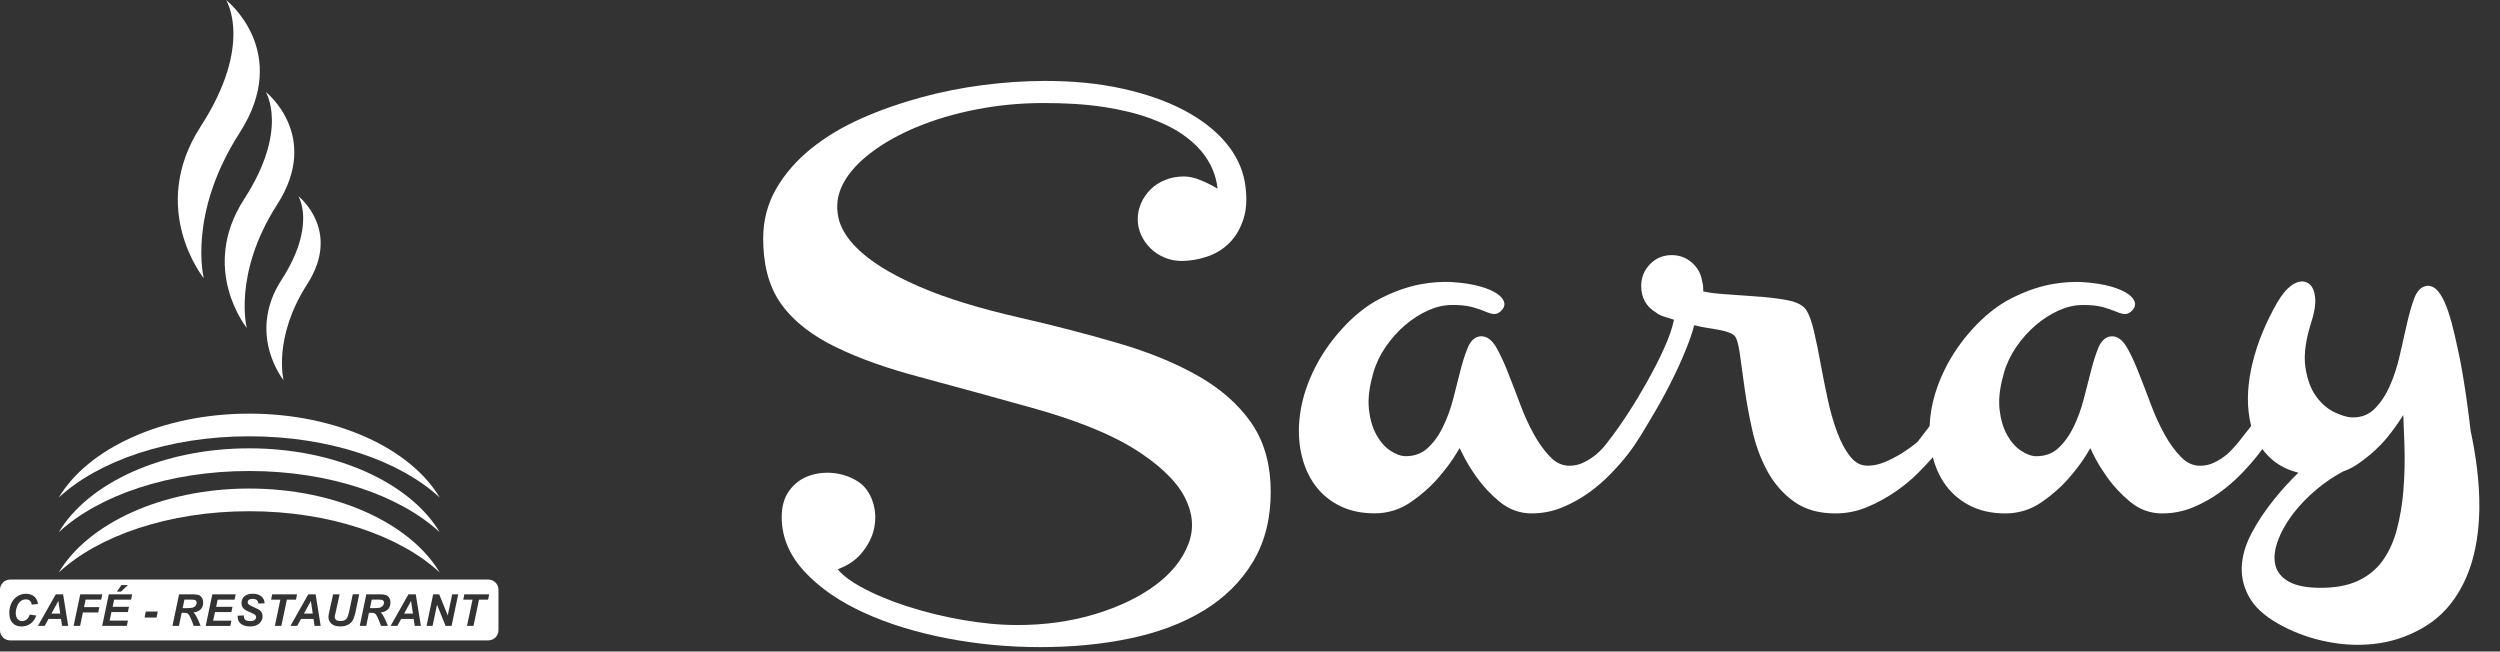 <?xml version="1.0" encoding="utf-8"?>
<!-- Generator: Adobe Illustrator 16.0.0, SVG Export Plug-In . SVG Version: 6.00 Build 0)  -->
<!DOCTYPE svg PUBLIC "-//W3C//DTD SVG 1.1//EN" "http://www.w3.org/Graphics/SVG/1.1/DTD/svg11.dtd">
<svg version="1.1" id="Layer_1" xmlns="http://www.w3.org/2000/svg" xmlns:xlink="http://www.w3.org/1999/xlink" x="0px" y="0px"
	 width="165px" height="43px" viewBox="0 0 165 43" enable-background="new 0 0 165 43" xml:space="preserve">
<rect x="0" y="0" width="165" height="43" fill="#333333" stroke="none"/>
<path fill-rule="evenodd" clip-rule="evenodd" fill="#FFFFFF" d="M31.251,41.309h-0.428l0.363-1.733h-0.611l0.07-0.351h1.641
	l-0.07,0.351h-0.601L31.251,41.309 M29.805,41.309h-0.398l-0.563-1.399l-0.294,1.399h-0.398l0.437-2.084h0.398l0.565,1.393
	l0.292-1.393h0.398L29.805,41.309z M27.252,40.499l-0.123-0.839l-0.46,0.839H27.252z M27.304,40.85h-0.827l-0.251,0.459h-0.445
	l1.176-2.084h0.485l0.336,2.084h-0.406L27.304,40.85z M24.417,40.137h0.228c0.23,0,0.383-0.015,0.458-0.042
	c0.075-0.027,0.134-0.07,0.176-0.129c0.042-0.06,0.064-0.121,0.064-0.188c0-0.075-0.029-0.132-0.091-0.171
	c-0.039-0.021-0.12-0.032-0.246-0.032h-0.471L24.417,40.137z M24.171,41.309h-0.429l0.436-2.084h0.925
	c0.159,0,0.282,0.018,0.371,0.05c0.088,0.031,0.16,0.092,0.214,0.182c0.055,0.085,0.082,0.19,0.082,0.314
	c0,0.178-0.053,0.324-0.159,0.439c-0.105,0.114-0.267,0.187-0.481,0.212c0.054,0.05,0.105,0.114,0.154,0.193
	c0.096,0.166,0.203,0.397,0.32,0.693h-0.459c-0.037-0.116-0.109-0.3-0.218-0.549c-0.059-0.135-0.121-0.226-0.188-0.271
	c-0.042-0.029-0.112-0.042-0.213-0.042h-0.175L24.171,41.309z M21.986,39.225h0.428l-0.248,1.133l-0.063,0.278
	c-0.003,0.024-0.007,0.055-0.013,0.092c0,0.077,0.032,0.137,0.098,0.188c0.065,0.049,0.161,0.073,0.285,0.073
	c0.112,0,0.206-0.02,0.278-0.058c0.074-0.039,0.13-0.099,0.171-0.174c0.039-0.079,0.08-0.21,0.122-0.394l0.239-1.14h0.427
	l-0.248,1.182c-0.051,0.229-0.112,0.404-0.178,0.528c-0.068,0.121-0.171,0.222-0.309,0.296c-0.136,0.077-0.312,0.115-0.521,0.115
	c-0.251,0-0.444-0.059-0.577-0.177c-0.134-0.12-0.2-0.273-0.2-0.461c0.002-0.039,0.006-0.082,0.014-0.126
	c0.005-0.03,0.022-0.117,0.052-0.259L21.986,39.225z M20.642,40.499l-0.124-0.839l-0.46,0.839H20.642z M20.693,40.85h-0.827
	l-0.251,0.459H19.17l1.175-2.084h0.485l0.336,2.084h-0.406L20.693,40.85z M18.569,41.309h-0.428l0.363-1.733h-0.611l0.07-0.351
	h1.642l-0.07,0.351h-0.602L18.569,41.309z M15.684,40.637l0.407-0.021c0.005,0.13,0.028,0.218,0.067,0.265
	c0.063,0.073,0.178,0.109,0.347,0.109c0.14,0,0.242-0.026,0.306-0.075c0.062-0.052,0.093-0.111,0.093-0.185
	c0-0.061-0.026-0.114-0.076-0.156c-0.036-0.031-0.135-0.081-0.297-0.152c-0.162-0.069-0.28-0.128-0.354-0.176
	c-0.075-0.046-0.133-0.107-0.176-0.184c-0.043-0.074-0.063-0.161-0.063-0.263c0-0.177,0.063-0.322,0.19-0.438
	c0.126-0.115,0.311-0.174,0.551-0.174c0.244,0,0.434,0.058,0.568,0.172c0.134,0.114,0.207,0.267,0.22,0.457l-0.41,0.02
	c-0.01-0.101-0.046-0.176-0.108-0.229c-0.061-0.054-0.152-0.08-0.272-0.08c-0.118,0-0.203,0.021-0.252,0.063
	c-0.052,0.042-0.077,0.095-0.077,0.157c0,0.062,0.023,0.109,0.069,0.151c0.046,0.038,0.149,0.093,0.308,0.162
	c0.239,0.104,0.392,0.187,0.458,0.252c0.098,0.096,0.146,0.217,0.146,0.366c0,0.184-0.073,0.341-0.219,0.473
	c-0.146,0.13-0.348,0.194-0.607,0.194c-0.179,0-0.334-0.028-0.465-0.091c-0.131-0.058-0.223-0.143-0.279-0.248
	C15.705,40.899,15.68,40.775,15.684,40.637z M13.577,41.309l0.436-2.084h1.542l-0.073,0.351h-1.116l-0.102,0.472h1.081l-0.072,0.348
	h-1.083l-0.124,0.566h1.209l-0.072,0.348H13.577z M12.055,40.137h0.229c0.23,0,0.383-0.015,0.458-0.042
	c0.075-0.027,0.134-0.07,0.176-0.129c0.043-0.06,0.063-0.121,0.063-0.188c0-0.075-0.03-0.132-0.091-0.171
	c-0.039-0.021-0.12-0.032-0.247-0.032h-0.471L12.055,40.137z M11.81,41.309h-0.428l0.437-2.084h0.924
	c0.159,0,0.283,0.018,0.372,0.05c0.088,0.031,0.159,0.092,0.214,0.182c0.053,0.085,0.081,0.19,0.081,0.314
	c0,0.178-0.053,0.324-0.159,0.439c-0.106,0.114-0.266,0.187-0.481,0.212c0.055,0.05,0.106,0.114,0.155,0.193
	c0.096,0.166,0.203,0.397,0.319,0.693h-0.459c-0.037-0.116-0.109-0.3-0.218-0.549c-0.058-0.135-0.121-0.226-0.187-0.271
	c-0.04-0.029-0.112-0.042-0.213-0.042H11.99L11.81,41.309z M9.621,40.363h0.791l-0.078,0.395H9.542L9.621,40.363z M8.012,38.615
	h0.434l-0.459,0.429h-0.27L8.012,38.615z M6.744,41.309l0.437-2.084h1.542l-0.073,0.351H7.534l-0.101,0.472h1.079L8.44,40.395H7.356
	l-0.122,0.566h1.209L8.37,41.309H6.744z M4.859,41.309l0.436-2.084h1.458L6.68,39.575h-1.03l-0.104,0.497h1.009l-0.072,0.349h-1.01
	l-0.186,0.888H4.859z M3.976,40.499L3.852,39.66l-0.459,0.839H3.976z M4.028,40.85H3.201l-0.252,0.459H2.503l1.177-2.084h0.484
	l0.337,2.084H4.095L4.028,40.85z M1.964,40.56l0.431,0.066c-0.084,0.231-0.21,0.411-0.379,0.536
	c-0.168,0.122-0.366,0.184-0.59,0.184c-0.255,0-0.454-0.076-0.596-0.229c-0.144-0.153-0.216-0.378-0.216-0.67
	c0-0.236,0.048-0.452,0.145-0.65c0.096-0.198,0.229-0.348,0.4-0.452c0.17-0.104,0.354-0.156,0.556-0.156
	c0.226,0,0.408,0.062,0.546,0.182c0.139,0.121,0.22,0.286,0.244,0.493l-0.409,0.04c-0.023-0.121-0.067-0.209-0.131-0.264
	c-0.065-0.055-0.15-0.082-0.258-0.082c-0.118,0-0.228,0.035-0.33,0.108c-0.103,0.072-0.183,0.187-0.245,0.339
	c-0.062,0.154-0.092,0.306-0.092,0.46c0,0.167,0.04,0.297,0.119,0.389c0.08,0.091,0.179,0.137,0.297,0.137
	c0.111,0,0.212-0.036,0.304-0.107C1.851,40.809,1.919,40.701,1.964,40.56z M0.668,38.25H32.23c0.368,0,0.669,0.3,0.669,0.669v2.677
	c0,0.37-0.301,0.669-0.669,0.669H0.668C0.301,42.265,0,41.966,0,41.596v-2.677C0,38.55,0.301,38.25,0.668,38.25z"/>
<path fill-rule="evenodd" clip-rule="evenodd" fill="#FFFFFF" d="M14.921,0c0,0,1.847,2.899-1.672,8.338
	c-3.519,5.438,0.2,10.025,0.2,10.025s-1.089-4.224,2.367-9.599C19.27,3.39,14.921,0,14.921,0"/>
<path fill-rule="evenodd" clip-rule="evenodd" fill="#FFFFFF" d="M17.534,6.062c0,0,1.568,2.461-1.418,7.075
	c-2.985,4.615,0.17,8.505,0.17,8.505s-0.925-3.583,2.007-8.143C21.224,8.939,17.534,6.062,17.534,6.062"/>
<path fill-rule="evenodd" clip-rule="evenodd" fill="#FFFFFF" d="M19.69,12.945c0,0,1.222,1.918-1.105,5.517
	c-2.33,3.599,0.131,6.632,0.131,6.632s-0.72-2.794,1.566-6.348C22.568,15.189,19.69,12.945,19.69,12.945"/>
<path fill-rule="evenodd" clip-rule="evenodd" fill="#FFFFFF" d="M16.45,27.3c5.743,0,10.645,2.301,12.572,5.539
	c-2.619-2.429-7.27-4.043-12.572-4.043c-5.303,0-9.954,1.614-12.572,4.043C5.805,29.601,10.706,27.3,16.45,27.3"/>
<path fill-rule="evenodd" clip-rule="evenodd" fill="#FFFFFF" d="M16.45,29.59c5.743,0,10.645,2.3,12.572,5.538
	c-2.619-2.426-7.27-4.042-12.572-4.042c-5.303,0-9.954,1.616-12.572,4.042C5.805,31.89,10.706,29.59,16.45,29.59"/>
<path fill-rule="evenodd" clip-rule="evenodd" fill="#FFFFFF" d="M16.45,32.244c5.743,0,10.645,2.304,12.572,5.54
	c-2.619-2.428-7.27-4.043-12.572-4.043c-5.303,0-9.954,1.615-12.572,4.043C5.805,34.548,10.706,32.244,16.45,32.244"/>
<path fill-rule="evenodd" clip-rule="evenodd" fill="#FFFFFF" d="M154.642,31.118c-0.614,0.326-1.191,0.719-1.726,1.163
	c-0.605,0.508-1.16,1.071-1.632,1.705c-0.409,0.549-0.756,1.151-0.978,1.802c-0.168,0.487-0.257,1.022-0.127,1.531
	c0.117,0.467,0.43,0.796,0.836,1.042c0.598,0.361,1.466,0.435,2.147,0.435c0.838,0,1.733-0.11,2.497-0.477
	c0.639-0.305,1.178-0.737,1.595-1.313c0.438-0.611,0.735-1.305,0.93-2.027c0.228-0.849,0.365-1.718,0.438-2.591
	c0.083-0.979,0.101-1.961,0.073-2.94c-0.022-0.686-0.046-1.373-0.077-2.06c-0.327,0.524-0.688,1.03-1.081,1.506
	c-0.534,0.643-1.162,1.198-1.846,1.677C155.368,30.801,155.015,30.987,154.642,31.118 M96.333,29.573
	c-0.061,0.102-0.119,0.203-0.18,0.304c-0.344,0.579-0.766,1.126-1.205,1.636c-0.532,0.616-1.147,1.153-1.816,1.615
	c-0.725,0.499-1.529,0.753-2.408,0.753c-0.841,0-1.677-0.155-2.423-0.558c-0.683-0.365-1.24-0.872-1.66-1.519
	c-0.433-0.665-0.691-1.41-0.82-2.191c-0.14-0.854-0.118-1.722,0.029-2.573c0.16-0.943,0.484-1.849,0.906-2.704
	c0.473-0.955,1.088-1.827,1.803-2.617c0.736-0.813,1.589-1.536,2.571-2.033c0.832-0.42,1.713-0.753,2.63-0.925
	c0.73-0.135,1.471-0.19,2.209-0.134c0.59,0.043,1.203,0.126,1.772,0.292c0.4,0.118,0.847,0.285,1.176,0.548
	c0.284,0.224,0.519,0.572,0.272,0.918l-0.004,0.003v0.003c-0.159,0.21-0.382,0.373-0.659,0.327c-0.187-0.03-0.389-0.109-0.563-0.183
	c-0.253-0.108-0.53-0.192-0.795-0.269c-0.41-0.116-0.903-0.138-1.325-0.138c-0.542,0-1.064,0.128-1.557,0.346
	c-0.558,0.246-1.067,0.575-1.531,0.97c-0.496,0.419-0.927,0.908-1.297,1.443c-0.366,0.529-0.643,1.108-0.821,1.727
	c-0.218,0.759-0.374,1.604-0.288,2.394c0.066,0.597,0.216,1.2,0.514,1.723c0.231,0.41,0.534,0.781,0.935,1.034
	c0.287,0.184,0.633,0.342,0.978,0.342c0.538,0,1.024-0.148,1.428-0.515c0.43-0.389,0.76-0.861,1.013-1.38
	c0.292-0.589,0.515-1.207,0.684-1.843c0.162-0.634,0.323-1.27,0.484-1.902c0.129-0.505,0.281-1.018,0.479-1.5
	c0.16-0.396,0.442-0.774,0.91-0.774c0.479,0,0.808,0.421,1.017,0.799c0.291,0.516,0.528,1.066,0.744,1.616
	c0.271,0.684,0.538,1.371,0.794,2.061c0.255,0.69,0.559,1.367,0.916,2.011c0.303,0.546,0.665,1.066,1.109,1.511
	c0.337,0.337,0.738,0.547,1.223,0.547c0.337,0,0.658-0.071,0.958-0.222c0.294-0.146,0.579-0.323,0.83-0.536
	c0.272-0.233,0.515-0.499,0.729-0.784V29.19c0.892-1.121,1.873-2.675,2.566-3.909c0.405-0.727,0.807-1.474,1.144-2.234
	c0.202-0.455,0.42-0.961,0.552-1.442c0.046-0.166,0.089-0.334,0.132-0.502c-0.188-0.061-0.373-0.119-0.563-0.176
	c-0.214-0.063-0.471-0.158-0.645-0.313c-0.646-0.384-0.96-0.986-0.96-1.74c0-0.552,0.192-1.041,0.58-1.438
	c0.386-0.4,0.869-0.599,1.428-0.599c0.504,0,0.957,0.161,1.336,0.495c0.362,0.318,0.597,0.715,0.67,1.191
	c0.018,0.084,0.033,0.167,0.055,0.249l0.006,0.02l0.002,0.021c0.016,0.139,0.02,0.279,0.016,0.419
	c0.445,0.101,0.929,0.149,1.372,0.18c0.704,0.05,1.411,0.102,2.114,0.151c0.651,0.046,1.307,0.114,1.951,0.226
	c0.457,0.079,1.036,0.235,1.329,0.624l0.004,0.005l0.002,0.005c0.265,0.382,0.428,0.981,0.534,1.431
	c0.166,0.7,0.31,1.405,0.435,2.115c0.146,0.797,0.306,1.593,0.476,2.384c0.161,0.751,0.369,1.496,0.64,2.216
	c0.217,0.569,0.499,1.139,0.886,1.61c0.293,0.355,0.651,0.557,1.115,0.557c0.381,0,0.749-0.091,1.102-0.231
	c0.77-0.311,1.548-0.811,2.183-1.34l0.797-1.039c0.016-0.363,0.057-0.726,0.115-1.084c0.163-0.943,0.487-1.849,0.909-2.704
	c0.474-0.955,1.087-1.827,1.802-2.617c0.738-0.813,1.593-1.536,2.574-2.033c0.83-0.42,1.714-0.753,2.631-0.925
	c0.728-0.135,1.467-0.19,2.203-0.134c0.596,0.043,1.204,0.126,1.775,0.292c0.4,0.118,0.848,0.285,1.178,0.548
	c0.285,0.224,0.519,0.572,0.271,0.918l-0.002,0.003l-0.002,0.003c-0.159,0.21-0.384,0.373-0.66,0.327
	c-0.187-0.03-0.389-0.109-0.563-0.183c-0.253-0.108-0.528-0.192-0.795-0.269c-0.41-0.116-0.9-0.138-1.325-0.138
	c-0.541,0-1.063,0.128-1.555,0.346c-0.558,0.246-1.07,0.575-1.531,0.97c-0.499,0.419-0.928,0.908-1.298,1.443
	c-0.364,0.529-0.645,1.108-0.822,1.727c-0.218,0.759-0.375,1.604-0.288,2.394c0.066,0.597,0.215,1.2,0.515,1.723
	c0.231,0.41,0.533,0.781,0.935,1.034c0.288,0.184,0.629,0.342,0.977,0.342c0.538,0,1.027-0.148,1.431-0.515
	c0.425-0.389,0.756-0.861,1.011-1.38c0.29-0.589,0.514-1.207,0.68-1.843c0.165-0.634,0.326-1.27,0.489-1.902
	c0.128-0.505,0.278-1.018,0.477-1.5c0.163-0.396,0.444-0.774,0.911-0.774c0.479,0,0.807,0.421,1.019,0.799
	c0.289,0.516,0.528,1.066,0.742,1.616c0.272,0.684,0.538,1.371,0.793,2.061c0.257,0.69,0.561,1.367,0.917,2.011
	c0.304,0.546,0.668,1.066,1.109,1.511c0.34,0.337,0.74,0.547,1.223,0.547c0.338,0,0.657-0.071,0.96-0.222
	c0.295-0.146,0.577-0.323,0.828-0.536c0.53-0.453,1.161-1.332,1.592-1.873c-0.043-0.154-0.076-0.313-0.105-0.473
	c-0.218-1.203-0.101-2.452,0.183-3.637c0.338-1.427,0.926-2.788,1.654-4.058l0.002-0.003l0.002-0.003
	c0.239-0.401,0.564-0.854,0.956-1.12c0.302-0.206,0.672-0.335,1.019-0.153c0.351,0.185,0.468,0.593,0.507,0.958
	c0.056,0.53-0.09,1.14-0.251,1.642c-0.293,0.92-0.536,2.016-0.389,2.984c0.102,0.676,0.308,1.37,0.717,1.928
	c0.323,0.441,0.727,0.815,1.23,1.047c0.348,0.162,0.793,0.329,1.179,0.329c0.547,0,1.026-0.165,1.42-0.549
	c0.438-0.43,0.766-0.952,1.015-1.511c0.294-0.655,0.51-1.34,0.666-2.038c0.157-0.7,0.316-1.401,0.477-2.101
	c0.127-0.553,0.275-1.115,0.472-1.645c0.153-0.411,0.43-0.843,0.921-0.843c0.351,0,0.612,0.268,0.795,0.54
	c0.228,0.341,0.391,0.742,0.523,1.128c0.17,0.502,0.309,1.02,0.425,1.534c0.131,0.57,0.257,1.144,0.374,1.716v0.004l0.002,0.003
	c0.29,1.538,0.51,3.093,0.688,4.649c0.693,3.224,1.026,7.229-0.567,10.252c-0.564,1.07-1.339,1.979-2.373,2.617
	c-0.952,0.59-1.986,0.979-3.092,1.147c-1.113,0.167-2.231,0.13-3.333-0.079c-1.089-0.203-2.131-0.563-3.11-1.086
	c-0.774-0.413-1.577-0.972-2.051-1.731c-0.396-0.636-0.604-1.344-0.582-2.093c0.023-0.79,0.269-1.542,0.629-2.235
	c0.413-0.793,0.921-1.538,1.477-2.234c0.504-0.635,1.055-1.233,1.634-1.8c-0.635-0.156-1.228-0.425-1.728-0.859
	c-0.244-0.211-0.46-0.444-0.65-0.698c-0.076,0.104-0.156,0.209-0.235,0.311c-0.344,0.447-0.721,0.869-1.108,1.273
	c-0.444,0.467-0.933,0.89-1.453,1.267c-0.548,0.398-1.139,0.727-1.761,0.988c-0.656,0.275-1.343,0.409-2.054,0.409
	c-0.793,0-1.506-0.263-2.118-0.771c-0.573-0.473-1.086-1.012-1.515-1.622c-0.366-0.515-0.711-1.065-0.979-1.637
	c-0.044-0.095-0.087-0.187-0.13-0.278c-0.059,0.102-0.12,0.203-0.182,0.304c-0.343,0.579-0.765,1.126-1.205,1.636
	c-0.531,0.616-1.146,1.153-1.815,1.615c-0.723,0.499-1.527,0.753-2.407,0.753c-0.839,0-1.678-0.155-2.422-0.558
	c-0.683-0.365-1.241-0.872-1.662-1.519c-0.33-0.505-0.557-1.054-0.703-1.632c-0.316,0.362-0.647,0.712-0.987,1.05
	c-0.473,0.475-0.995,0.895-1.55,1.268c-0.574,0.389-1.186,0.717-1.824,0.982c-0.662,0.274-1.352,0.408-2.068,0.408
	c-0.997,0-1.979-0.216-2.789-0.819c-0.736-0.543-1.313-1.232-1.741-2.04c-0.445-0.837-0.762-1.738-0.964-2.663
	c-0.2-0.9-0.37-1.806-0.498-2.718c-0.104-0.755-0.211-1.509-0.313-2.263c-0.041-0.286-0.138-0.928-0.31-1.166
	c-0.095-0.128-0.25-0.21-0.395-0.264c-0.232-0.089-0.478-0.148-0.721-0.191c-0.269-0.05-0.538-0.095-0.811-0.135
	c-0.235-0.035-0.472-0.082-0.701-0.147c-0.027-0.002-0.053-0.004-0.079-0.008c-0.133,0.517-0.323,1.036-0.518,1.525
	c-0.305,0.768-0.649,1.518-1.023,2.254c-0.382,0.76-0.794,1.505-1.232,2.235c-0.511,0.856-0.968,1.67-1.578,2.462
	c-0.344,0.447-0.722,0.869-1.109,1.273c-0.445,0.467-0.933,0.89-1.452,1.267c-0.55,0.398-1.139,0.727-1.763,0.988
	c-0.654,0.275-1.341,0.409-2.052,0.409c-0.792,0-1.505-0.263-2.118-0.771c-0.575-0.473-1.085-1.012-1.516-1.622
	c-0.365-0.515-0.71-1.065-0.979-1.637C96.42,29.757,96.377,29.665,96.333,29.573z"/>
<path fill-rule="evenodd" clip-rule="evenodd" fill="#FFFFFF" d="M80.36,12.451c-0.099-0.91-0.456-1.728-1.061-2.461
	c-0.366-0.442-0.82-0.822-1.292-1.146c-0.625-0.43-1.35-0.756-2.058-1.02c-0.958-0.357-1.982-0.585-2.991-0.747
	C71.614,6.863,70.22,6.8,68.859,6.8c-1.492,0-2.98,0.138-4.444,0.427c-1.346,0.265-2.676,0.642-3.942,1.171
	c-1.078,0.451-2.125,1.013-3.051,1.729c-0.719,0.554-1.391,1.232-1.805,2.051c-0.353,0.698-0.447,1.425-0.282,2.188
	c0.194,0.909,0.842,1.685,1.52,2.288c1.073,0.956,2.522,1.696,3.832,2.267c0.938,0.409,1.912,0.751,2.889,1.055
	c1.194,0.371,2.41,0.685,3.628,0.966c2.236,0.513,4.465,1.079,6.665,1.729c1.812,0.535,3.62,1.227,5.26,2.171
	c1.363,0.783,2.582,1.795,3.477,3.098c0.92,1.341,1.261,2.914,1.261,4.522c0,1.628-0.329,3.218-1.176,4.623
	c-0.803,1.332-1.902,2.388-3.226,3.199c-1.479,0.905-3.14,1.482-4.83,1.841c-1.963,0.416-3.977,0.585-5.981,0.585
	c-2.103,0-4.201-0.196-6.264-0.602c-1.864-0.367-3.713-0.905-5.44-1.702c-1.429-0.663-2.791-1.53-3.862-2.691
	c-0.933-1.01-1.496-2.2-1.496-3.587c0-0.635,0.135-1.266,0.523-1.777c0.341-0.453,0.776-0.775,1.311-0.957
	c0.526-0.18,1.072-0.229,1.624-0.167c0.564,0.064,1.096,0.249,1.576,0.555c0.477,0.302,0.778,0.767,0.96,1.291
	c0.198,0.573,0.233,1.161,0.115,1.756c-0.128,0.64-0.439,1.205-0.856,1.701c-0.415,0.493-0.961,0.824-1.557,1.041
	c0.383,0.465,0.968,0.849,1.454,1.12c0.973,0.545,2.025,0.967,3.085,1.313c1.214,0.395,2.458,0.694,3.717,0.914
	c1.182,0.203,2.39,0.335,3.591,0.335c1.766,0,3.526-0.223,5.219-0.744c1.404-0.435,2.8-1.05,3.976-1.944
	c0.926-0.705,1.702-1.583,2.114-2.687c0.386-1.029,0.264-2.033-0.225-3.009c-0.65-1.299-1.996-2.364-3.19-3.135
	c-0.914-0.587-1.917-1.068-2.924-1.48c-1.284-0.523-2.615-0.952-3.95-1.324c-2.506-0.698-5.013-1.392-7.525-2.065
	c-1.885-0.505-3.806-1.135-5.559-2.002c-1.341-0.66-2.606-1.55-3.494-2.772c-0.914-1.258-1.207-2.822-1.207-4.348
	c0-1.171,0.277-2.28,0.864-3.294c0.59-1.02,1.377-1.893,2.292-2.633c1.005-0.813,2.128-1.466,3.309-1.99
	C58.1,7.263,59.41,6.804,60.746,6.44c1.367-0.373,2.758-0.65,4.164-0.83c1.339-0.171,2.691-0.268,4.042-0.268
	c1.742,0,3.51,0.14,5.212,0.527c1.382,0.313,2.767,0.762,4.021,1.428c1.02,0.544,1.98,1.239,2.726,2.131
	c0.65,0.778,1.101,1.664,1.259,2.67c0.121,0.774,0.143,1.609-0.104,2.362c-0.195,0.6-0.501,1.159-0.956,1.602
	c-0.424,0.414-0.926,0.71-1.491,0.891c-0.528,0.169-1.071,0.269-1.626,0.269c-0.403,0-0.797-0.074-1.168-0.237
	c-0.341-0.149-0.65-0.352-0.912-0.616c-0.252-0.251-0.455-0.542-0.601-0.867c-0.148-0.331-0.222-0.677-0.222-1.04
	c0-0.364,0.076-0.712,0.22-1.048c0.146-0.339,0.356-0.639,0.617-0.901c0.275-0.278,0.602-0.484,0.963-0.632
	c0.397-0.163,0.82-0.234,1.251-0.234c0.338,0,0.673,0.079,0.988,0.201c0.302,0.116,0.597,0.251,0.884,0.404
	C80.13,12.315,80.246,12.382,80.36,12.451"/>
</svg>
